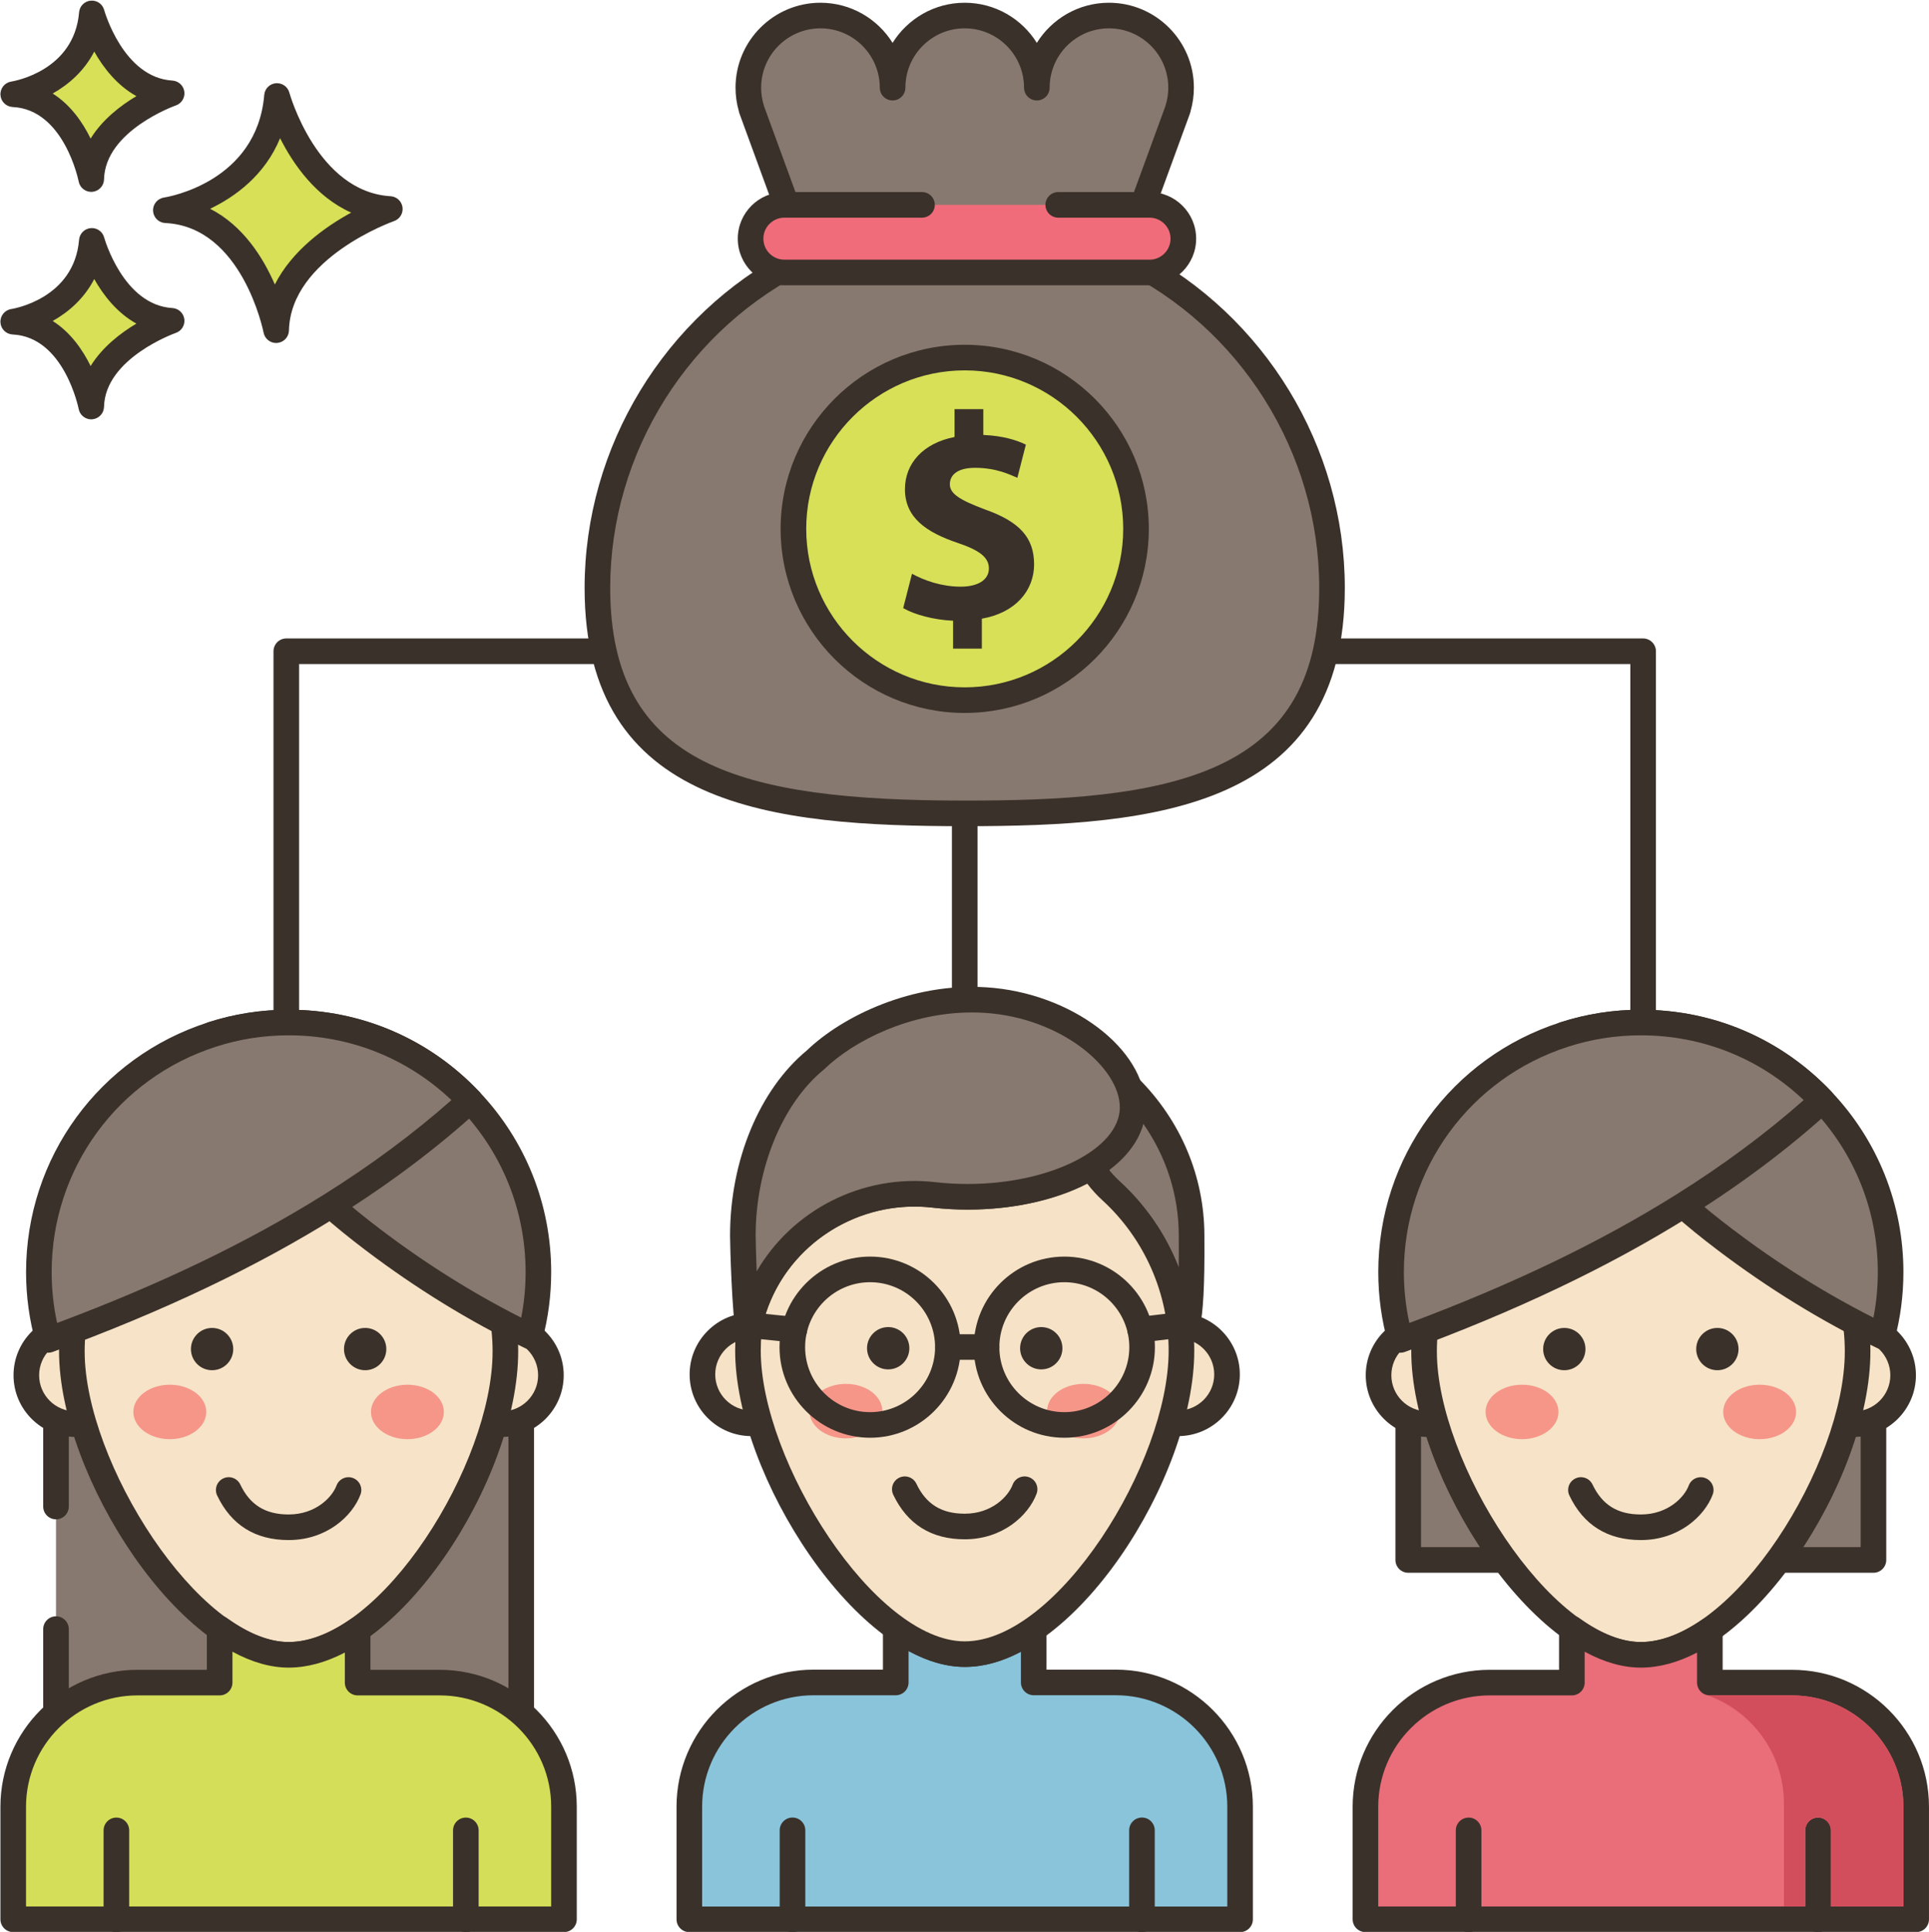 <?xml version="1.0" encoding="UTF-8"?>
<!DOCTYPE svg PUBLIC '-//W3C//DTD SVG 1.0//EN'
          'http://www.w3.org/TR/2001/REC-SVG-20010904/DTD/svg10.dtd'>
<svg height="452.8" preserveAspectRatio="xMidYMid meet" version="1.0" viewBox="29.9 29.5 452.1 452.8" width="452.1" xmlns="http://www.w3.org/2000/svg" xmlns:xlink="http://www.w3.org/1999/xlink" zoomAndPan="magnify"
><g
  ><g
    ><path d="M94.822,51.998c0,0,6.816,25.318,26.444,26.492c0,0-26.2,9.05-26.642,28.404 c0,0-5.158-27.145-25.851-28.118C68.774,78.776,92.874,75.124,94.822,51.998z" fill="#D7E057"
    /></g
    ><g
    ><path d="M94.622,109.892c-1.425,0-2.67-1.013-2.944-2.435c-0.048-0.248-4.99-24.834-23.046-25.684 c-1.542-0.074-2.776-1.302-2.856-2.842c-0.08-1.542,1.022-2.891,2.546-3.122c0.883-0.139,21.788-3.634,23.509-24.066 c0.122-1.45,1.268-2.602,2.718-2.733c1.462-0.118,2.786,0.798,3.166,2.201c0.063,0.232,6.518,23.252,23.728,24.282 c1.429,0.086,2.595,1.168,2.792,2.584c0.196,1.416-0.638,2.776-1.987,3.246c-0.242,0.084-24.236,8.62-24.626,25.638 c-0.036,1.534-1.221,2.792-2.75,2.918C94.79,109.89,94.706,109.892,94.622,109.892z M79.14,78.434 c7.756,3.938,12.46,11.492,15.174,17.752c4.053-8.042,11.884-13.574,17.898-16.854c-8.269-3.684-13.566-11.302-16.668-17.443 C91.958,70.608,85,75.624,79.14,78.434z" fill="#3A312A"
    /></g
    ><g
    ><path d="M51.426,85.958c0,0,4.822,17.908,18.704,18.738c0,0-18.532,6.402-18.844,20.09 c0,0-3.648-19.2-18.284-19.888C33,104.9,50.048,102.316,51.426,85.958z" fill="#D7E057"
    /></g
    ><g
    ><path d="M51.282,127.788c-1.427,0-2.675-1.014-2.944-2.439c-0.032-0.164-3.408-16.885-15.479-17.452 c-1.542-0.074-2.775-1.302-2.855-2.842c-0.08-1.542,1.021-2.891,2.546-3.122c0.592-0.095,14.728-2.486,15.884-16.229 c0.122-1.452,1.271-2.605,2.72-2.735c1.458-0.131,2.782,0.8,3.164,2.201c0.042,0.158,4.456,15.841,15.988,16.53 c1.428,0.086,2.598,1.168,2.792,2.586c0.196,1.418-0.64,2.776-1.992,3.244c-0.162,0.056-16.563,5.904-16.826,17.324 c-0.035,1.534-1.222,2.794-2.752,2.922C51.448,127.786,51.364,127.788,51.282,127.788L51.282,127.788z M42.246,104.732 c4.214,2.666,7.046,6.79,8.894,10.56c2.752-4.464,7.03-7.744,10.73-9.945c-4.574-2.538-7.769-6.7-9.883-10.446 C49.638,99.472,45.956,102.65,42.246,104.732z" fill="#3A312A"
    /></g
    ><g
    ><path d="M51.426,32.644c0,0,4.822,17.908,18.704,18.74c0,0-18.532,6.401-18.844,20.09c0,0-3.648-19.2-18.284-19.889 C33,51.584,50.048,49.002,51.426,32.644z" fill="#D7E057"
    /></g
    ><g
    ><path d="M51.282,74.472c-1.427,0-2.675-1.015-2.944-2.44C48.306,71.868,44.93,55.15,32.86,54.58 c-1.54-0.074-2.773-1.302-2.854-2.842c-0.08-1.542,1.021-2.89,2.546-3.122c0.592-0.094,14.728-2.486,15.884-16.228 c0.122-1.452,1.271-2.606,2.72-2.736c1.458-0.132,2.782,0.8,3.164,2.204c0.042,0.158,4.456,15.84,15.988,16.53 c1.428,0.086,2.598,1.168,2.792,2.586c0.196,1.418-0.638,2.775-1.992,3.243c-0.162,0.057-16.563,5.906-16.825,17.324 c-0.036,1.534-1.223,2.794-2.753,2.922C51.448,74.47,51.364,74.472,51.282,74.472z M42.246,51.418 c4.212,2.666,7.046,6.788,8.894,10.561c2.752-4.464,7.032-7.744,10.73-9.946c-4.574-2.54-7.769-6.7-9.883-10.448 C49.64,46.158,45.956,49.334,42.246,51.418z" fill="#3A312A"
    /></g
    ><g
    ><path d="M415,272.142c-1.658,0-3-1.343-3-3v-84H100v84c0,1.657-1.342,3-3,3s-3-1.343-3-3v-87c0-1.658,1.342-3,3-3 h318c1.657,0,3,1.342,3,3v87C418,270.8,416.657,272.142,415,272.142z" fill="#3A312A"
    /></g
    ><g
    ><path d="M256,272.142c-1.658,0-3-1.343-3-3v-87c0-1.658,1.342-3,3-3s3,1.342,3,3v87 C259,270.8,257.658,272.142,256,272.142z" fill="#3A312A"
    /></g
    ><g
    ><path d="M359.946,321.82H468.98v73.304H359.946V321.82z" fill="#87796F"
    /></g
    ><g
    ><path d="M468.982,398.126H359.948c-1.658,0-3-1.342-3-3V321.82c0-1.658,1.342-3,3-3h109.034c1.658,0,3,1.342,3,3 v73.306C471.982,396.782,470.638,398.126,468.982,398.126z M362.948,392.126h103.034V324.82H362.948V392.126z" fill="#3A312A"
    /></g
    ><g
    ><path d="M375.911,351.832c0,6.326-5.13,11.454-11.46,11.454s-11.46-5.128-11.46-11.454s5.13-11.454,11.46-11.454 S375.911,345.506,375.911,351.832z" fill="#F7E3C7"
    /></g
    ><g
    ><path d="M364.451,366.286c-7.974,0-14.46-6.483-14.46-14.454c0-7.97,6.486-14.454,14.46-14.454 c7.973,0,14.458,6.484,14.458,14.454C378.911,359.802,372.424,366.286,364.451,366.286z M364.451,343.378 c-4.666,0-8.46,3.792-8.46,8.454s3.796,8.454,8.46,8.454s8.458-3.792,8.458-8.454S369.115,343.378,364.451,343.378z" fill="#3A312A"
    /></g
    ><g
    ><path d="M475.936,351.832c0,6.326-5.13,11.454-11.46,11.454s-11.46-5.128-11.46-11.454s5.13-11.454,11.46-11.454 S475.936,345.506,475.936,351.832z" fill="#F7E3C7"
    /></g
    ><g
    ><path d="M464.476,366.286c-7.974,0-14.46-6.483-14.46-14.454c0-7.97,6.486-14.454,14.46-14.454 s14.46,6.484,14.46,14.454C478.936,359.802,472.449,366.286,464.476,366.286z M464.476,343.378c-4.666,0-8.46,3.792-8.46,8.454 s3.794,8.454,8.46,8.454s8.46-3.792,8.46-8.454S469.142,343.378,464.476,343.378z" fill="#3A312A"
    /></g
    ><g
    ><path d="M465.266,346.272c0,28.044-27.022,71.088-50.802,71.088c-22.7,0-50.803-43.044-50.803-71.088 s22.746-50.776,50.803-50.776C442.522,295.496,465.266,318.228,465.266,346.272L465.266,346.272z" fill="#F7E3C7"
    /></g
    ><g
    ><path d="M414.464,420.36c-24.944,0-53.803-44.834-53.803-74.088c0-29.654,24.137-53.778,53.803-53.778 s53.802,24.124,53.802,53.778C468.266,376.2,439.926,420.36,414.464,420.36z M414.464,298.496 c-26.358,0-47.803,21.433-47.803,47.778c0,25.872,26.706,68.088,47.803,68.088c21.701,0,47.802-41.82,47.802-68.088 C462.266,319.928,440.822,298.496,414.464,298.496z" fill="#3A312A"
    /></g
    ><g
    ><path d="M401.486,345.698c0,2.736-2.22,4.956-4.958,4.956s-4.958-2.218-4.958-4.956s2.22-4.956,4.958-4.956 S401.486,342.962,401.486,345.698z" fill="#3A312A"
    /></g
    ><g
    ><path d="M437.36,345.698c0,2.736-2.22,4.956-4.96,4.956c-2.738,0-4.958-2.218-4.958-4.956s2.22-4.956,4.958-4.956 C435.14,340.742,437.36,342.962,437.36,345.698z" fill="#3A312A"
    /></g
    ><g
    ><path d="M395.159,360.434c0,3.523-3.823,6.382-8.542,6.382c-4.718,0-8.542-2.858-8.542-6.382 c0-3.526,3.824-6.382,8.542-6.382C391.336,354.052,395.159,356.908,395.159,360.434z" fill="#F59689"
    /></g
    ><g
    ><path d="M450.852,360.434c0,3.523-3.824,6.382-8.542,6.382s-8.542-2.858-8.542-6.382 c0-3.526,3.824-6.382,8.542-6.382C447.028,354.05,450.852,356.908,450.852,360.434z" fill="#F59689"
    /></g
    ><g
    ><path d="M414.464,390.46c-7.813,0-13.446-3.514-16.746-10.443c-0.712-1.496-0.078-3.286,1.42-3.998 c1.496-0.71,3.286-0.078,3.998,1.42c2.282,4.792,5.88,7.023,11.328,7.023c6.374,0,10.208-4.058,11.228-6.786 c0.582-1.552,2.314-2.338,3.862-1.756c1.552,0.582,2.338,2.311,1.758,3.862C429.384,384.922,423.289,390.46,414.464,390.46z" fill="#3A312A"
    /></g
    ><g
    ><path d="M473.002,327.662c0,5.202-0.679,10.246-1.958,15.046c-13.013-6.27-25.391-13.968-36.856-22.67 c-3.364-2.548-6.676-5.202-9.838-8.014c-3.882-3.404-7.554-7.074-10.866-11.05c-7.204-8.67-12.494-18.63-16.968-29.004 c5.65-1.83,11.68-2.813,17.941-2.813c16.746,0,31.853,7.032,42.526,18.302C466.92,297.94,473.002,312.088,473.002,327.662 L473.002,327.662z" fill="#87796F"
    /></g
    ><g
    ><path d="M471.046,345.708c-0.446,0-0.893-0.1-1.303-0.298c-12.876-6.206-25.449-13.938-37.368-22.981 c-3.802-2.879-7.079-5.551-10.018-8.162c-4.192-3.675-7.958-7.504-11.176-11.372c-6.514-7.838-12.048-17.288-17.418-29.736 c-0.334-0.776-0.326-1.656,0.021-2.426c0.349-0.771,1.004-1.356,1.809-1.618c6.062-1.962,12.41-2.958,18.866-2.958 c17.079,0,32.955,6.834,44.705,19.24c10.858,11.454,16.839,26.462,16.839,42.264c0,5.372-0.692,10.694-2.059,15.818 c-0.229,0.863-0.834,1.58-1.646,1.954C471.9,345.618,471.474,345.708,471.046,345.708z M400.646,273.894 c4.704,10.382,9.558,18.438,15.146,25.162c3.019,3.624,6.564,7.228,10.536,10.71c2.836,2.521,5.994,5.094,9.673,7.878 c10.558,8.012,21.636,14.964,32.976,20.693c0.682-3.496,1.028-7.075,1.028-10.678c0-14.258-5.396-27.802-15.194-38.138 c-10.606-11.2-24.937-17.366-40.35-17.366C409.762,272.158,405.128,272.742,400.646,273.894L400.646,273.894z" fill="#3A312A"
    /></g
    ><g
    ><path d="M456.986,287.462c-10.07,9.179-21.03,17.299-32.636,24.563c-20.576,12.89-43.143,23.06-66.236,31.53 c-1.428-5.055-2.189-10.385-2.189-15.893c0-26.054,17.044-48.13,40.592-55.689c5.649-1.83,11.68-2.813,17.941-2.813 C431.205,269.158,446.312,276.19,456.986,287.462L456.986,287.462z" fill="#87796F"
    /></g
    ><g
    ><path d="M358.115,346.554c-0.47,0-0.938-0.11-1.363-0.328c-0.744-0.38-1.297-1.053-1.522-1.856 c-1.528-5.408-2.302-11.03-2.302-16.708c0-26.824,17.149-50.352,42.674-58.548c6.056-1.96,12.404-2.956,18.86-2.956 c17.079,0,32.956,6.834,44.706,19.24c0.554,0.584,0.848,1.368,0.819,2.172c-0.03,0.804-0.382,1.563-0.978,2.108 c-9.75,8.884-20.874,17.258-33.064,24.888c-18.934,11.859-40.782,22.264-66.794,31.804 C358.814,346.494,358.464,346.554,358.115,346.554L358.115,346.554z M414.46,272.158c-5.828,0-11.553,0.898-17.019,2.666 c-23.04,7.398-38.514,28.63-38.514,52.838c0,4.028,0.432,8.024,1.284,11.916c24.243-9.076,44.731-18.936,62.548-30.096 c10.922-6.836,20.954-14.274,29.87-22.141C442.278,277.526,428.84,272.158,414.46,272.158L414.46,272.158z" fill="#3A312A"
    /></g
    ><g
    ><path d="M479,452.969v26.378H349.92v-26.378c0-16.074,13.042-29.097,29.136-29.097h19.242V411.2 c5.416,3.872,10.93,6.16,16.172,6.16c5.338,0,10.832-2.17,16.172-5.848v12.357h19.242C465.976,423.87,478.999,436.894,479,452.969 L479,452.969z" fill="#EA6D7A"
    /></g
    ><g
    ><path d="M479,482.346H349.92c-1.658,0-3-1.342-3-3v-26.38c0-17.698,14.416-32.097,32.136-32.097h16.242v-9.67 c0-1.124,0.628-2.154,1.628-2.668s2.202-0.426,3.115,0.228c5.2,3.717,10.053,5.601,14.427,5.601c4.476,0,9.346-1.79,14.47-5.318 c0.918-0.632,2.11-0.702,3.096-0.184c0.986,0.518,1.604,1.54,1.604,2.656v9.357h16.242c17.71,0,32.117,14.398,32.117,32.097v26.38 C482,481.005,480.657,482.346,479,482.346z M352.92,476.346H476v-23.38c0-14.391-11.717-26.097-26.118-26.097H430.64 c-1.658,0-3-1.342-3-3v-7.044c-4.51,2.346-8.922,3.532-13.172,3.532c-4.204,0-8.618-1.252-13.17-3.729v7.24c0,1.658-1.343,3-3,3 h-19.242c-14.412,0-26.136,11.708-26.136,26.097V476.346z" fill="#3A312A"
    /></g
    ><g
    ><path d="M374.098,482.358c-1.658,0-3-1.342-3-3v-20.85c0-1.658,1.342-3,3-3s3,1.342,3,3v20.85 C377.098,481.014,375.756,482.358,374.098,482.358z" fill="#3A312A"
    /></g
    ><g
    ><path d="M455.997,482.358c-1.657,0-3-1.342-3-3v-20.85c0-1.658,1.343-3,3-3c1.658,0,3,1.342,3,3v20.85 C458.997,481.014,457.656,482.358,455.997,482.358z" fill="#3A312A"
    /></g
    ><g
    ><path d="M43.026,411.332v47.814h109.036V321.82H43.026v60.78V411.332z" fill="#87796F"
    /></g
    ><g
    ><path d="M152.062,462.146H43.026c-1.657,0-3-1.342-3-3v-47.814c0-1.658,1.343-3,3-3c1.658,0,3,1.342,3,3v44.814 h103.036V324.82H46.026v57.78c0,1.657-1.342,3-3,3c-1.657,0-3-1.343-3-3v-60.78c0-1.658,1.343-3,3-3h109.036c1.658,0,3,1.342,3,3 v137.326C155.062,460.804,153.718,462.146,152.062,462.146z" fill="#3A312A"
    /></g
    ><g
    ><path d="M58.992,351.832c0,6.326-5.131,11.454-11.46,11.454c-6.328,0-11.461-5.128-11.461-11.454 s5.131-11.454,11.461-11.454C53.862,340.378,58.992,345.506,58.992,351.832z" fill="#F7E3C7"
    /></g
    ><g
    ><path d="M47.532,366.286c-7.975,0-14.461-6.483-14.461-14.454c0-7.97,6.486-14.454,14.461-14.454 c7.974,0,14.46,6.484,14.46,14.454C61.992,359.802,55.506,366.286,47.532,366.286z M47.532,343.378 c-4.666,0-8.461,3.792-8.461,8.454s3.795,8.454,8.461,8.454s8.46-3.792,8.46-8.454S52.198,343.378,47.532,343.378z" fill="#3A312A"
    /></g
    ><g
    ><path d="M159.016,351.832c0,6.326-5.13,11.454-11.46,11.454s-11.46-5.128-11.46-11.454s5.13-11.454,11.46-11.454 S159.016,345.506,159.016,351.832z" fill="#F7E3C7"
    /></g
    ><g
    ><path d="M147.556,366.286c-7.974,0-14.46-6.483-14.46-14.454c0-7.97,6.486-14.454,14.46-14.454 s14.46,6.484,14.46,14.454C162.016,359.802,155.53,366.286,147.556,366.286z M147.556,343.378c-4.664,0-8.46,3.792-8.46,8.454 s3.794,8.454,8.46,8.454s8.46-3.792,8.46-8.454S152.222,343.378,147.556,343.378z" fill="#3A312A"
    /></g
    ><g
    ><path d="M148.348,346.272c0,28.044-27.021,71.088-50.804,71.088c-22.7,0-50.802-43.044-50.802-71.088 s22.745-50.776,50.802-50.776C125.602,295.496,148.348,318.228,148.348,346.272L148.348,346.272z" fill="#F7E3C7"
    /></g
    ><g
    ><path d="M97.544,420.36c-24.944,0-53.802-44.834-53.802-74.088c0-29.654,24.136-53.778,53.802-53.778 s53.804,24.124,53.804,53.778C151.348,376.2,123.006,420.36,97.544,420.36z M97.544,298.496c-26.358,0-47.802,21.433-47.802,47.778 c0,25.872,26.703,68.088,47.802,68.088c21.702,0,47.804-41.82,47.804-68.088C145.348,319.928,123.904,298.496,97.544,298.496z" fill="#3A312A"
    /></g
    ><g
    ><path d="M84.566,345.698c0,2.736-2.22,4.956-4.958,4.956c-2.737,0-4.958-2.218-4.958-4.956s2.221-4.956,4.958-4.956 C82.346,340.742,84.566,342.962,84.566,345.698z" fill="#3A312A"
    /></g
    ><g
    ><path d="M120.44,345.698c0,2.736-2.22,4.956-4.958,4.956c-2.737,0-4.958-2.218-4.958-4.956s2.221-4.956,4.958-4.956 C118.22,340.742,120.44,342.962,120.44,345.698z" fill="#3A312A"
    /></g
    ><g
    ><path d="M78.24,360.434c0,3.523-3.824,6.382-8.543,6.382c-4.718,0-8.542-2.858-8.542-6.382 c0-3.526,3.824-6.382,8.542-6.382C74.416,354.052,78.24,356.908,78.24,360.434z" fill="#F59689"
    /></g
    ><g
    ><path d="M133.932,360.434c0,3.523-3.824,6.382-8.542,6.382s-8.542-2.858-8.542-6.382 c0-3.526,3.824-6.382,8.542-6.382C130.108,354.05,133.932,356.908,133.932,360.434z" fill="#F59689"
    /></g
    ><g
    ><path d="M97.544,390.46c-7.813,0-13.446-3.514-16.746-10.443c-0.712-1.496-0.076-3.286,1.418-3.998 c1.498-0.71,3.288-0.078,4,1.42c2.282,4.792,5.88,7.023,11.328,7.023c6.374,0,10.208-4.058,11.228-6.786 c0.584-1.552,2.316-2.338,3.862-1.756c1.552,0.582,2.338,2.311,1.756,3.862C112.464,384.922,106.37,390.46,97.544,390.46z" fill="#3A312A"
    /></g
    ><g
    ><path d="M156.082,327.662c0,5.202-0.679,10.246-1.956,15.046c-13.013-6.27-25.391-13.968-36.858-22.67 c-3.364-2.548-6.676-5.202-9.838-8.014c-3.882-3.404-7.554-7.074-10.864-11.05c-7.204-8.67-12.494-18.63-16.968-29.004 c5.65-1.83,11.678-2.813,17.942-2.813c16.746,0,31.854,7.032,42.527,18.302C150,297.94,156.082,312.088,156.082,327.662 L156.082,327.662z" fill="#87796F"
    /></g
    ><g
    ><path d="M154.126,345.708c-0.446,0-0.891-0.1-1.302-0.298c-12.877-6.204-25.448-13.936-37.368-22.981 c-3.809-2.885-7.086-5.555-10.019-8.162c-4.191-3.675-7.958-7.504-11.176-11.372c-6.514-7.84-12.048-17.288-17.418-29.736 c-0.334-0.776-0.326-1.656,0.022-2.426c0.348-0.771,1.006-1.356,1.808-1.618c6.062-1.962,12.41-2.958,18.866-2.958 c17.08,0,32.956,6.834,44.706,19.24c10.857,11.454,16.838,26.462,16.838,42.264c0,5.376-0.692,10.698-2.059,15.82 c-0.229,0.864-0.834,1.58-1.646,1.954C154.98,345.618,154.552,345.708,154.126,345.708z M83.728,273.894 c4.702,10.38,9.557,18.436,15.146,25.162c3.018,3.624,6.563,7.228,10.536,10.71c2.83,2.516,5.987,5.088,9.672,7.878 c10.56,8.014,21.636,14.964,32.976,20.693c0.683-3.493,1.028-7.071,1.028-10.678c0-14.258-5.396-27.802-15.194-38.138 c-10.605-11.2-24.936-17.366-40.35-17.366C92.84,272.158,88.208,272.742,83.728,273.894L83.728,273.894z" fill="#3A312A"
    /></g
    ><g
    ><path d="M140.066,287.462c-10.069,9.179-21.031,17.299-32.636,24.563c-20.576,12.89-43.142,23.06-66.236,31.53 c-1.428-5.055-2.189-10.385-2.189-15.893c0-26.054,17.042-48.13,40.592-55.689c5.65-1.83,11.678-2.813,17.942-2.813 C114.286,269.158,129.392,276.19,140.066,287.462z" fill="#87796F"
    /></g
    ><g
    ><path d="M41.196,346.554c-0.47,0-0.938-0.11-1.363-0.328c-0.744-0.38-1.296-1.053-1.522-1.856 c-1.527-5.408-2.302-11.03-2.302-16.708c0-26.824,17.15-50.352,42.674-58.548c6.054-1.96,12.402-2.956,18.858-2.956 c17.08,0,32.956,6.834,44.706,19.24c0.554,0.584,0.848,1.368,0.819,2.172c-0.029,0.804-0.382,1.563-0.978,2.108 c-9.748,8.882-20.872,17.256-33.064,24.888C90.088,326.428,68.24,336.83,42.23,346.37 C41.894,346.494,41.544,346.554,41.196,346.554L41.196,346.554z M97.54,272.158c-5.828,0-11.553,0.898-17.019,2.666 c-23.04,7.396-38.516,28.63-38.516,52.838c0,4.028,0.432,8.024,1.284,11.916c24.244-9.076,44.729-18.936,62.548-30.096 c10.924-6.836,20.958-14.276,29.87-22.141C125.358,277.526,111.92,272.158,97.54,272.158z" fill="#3A312A"
    /></g
    ><g
    ><path d="M162.08,452.969v26.378H33v-26.378c0-16.074,13.042-29.097,29.136-29.097h19.242V411.2 c5.416,3.872,10.93,6.16,16.172,6.16c5.338,0,10.834-2.17,16.172-5.848v12.357h19.242 C149.056,423.87,162.08,436.894,162.08,452.969z" fill="#D5DE58"
    /></g
    ><g
    ><path d="M162.08,482.346H33c-1.658,0-3-1.342-3-3v-26.38c0-17.698,14.416-32.097,32.136-32.097h16.242v-9.67 c0-1.124,0.628-2.154,1.628-2.668s2.202-0.426,3.116,0.228c5.199,3.717,10.052,5.601,14.426,5.601c4.476,0,9.346-1.79,14.47-5.318 c0.916-0.632,2.11-0.702,3.096-0.184c0.986,0.518,1.604,1.54,1.604,2.656v9.357h16.242c17.71,0,32.118,14.398,32.118,32.097v26.38 C165.08,481.005,163.738,482.346,162.08,482.346z M36,476.346h123.08v-23.38c0-14.391-11.717-26.097-26.118-26.097H113.72 c-1.658,0-3-1.342-3-3v-7.044c-4.51,2.346-8.922,3.532-13.172,3.532c-4.204,0-8.618-1.252-13.17-3.729v7.24c0,1.658-1.342,3-3,3 H62.136C47.724,426.87,36,438.578,36,452.967V476.346z" fill="#3A312A"
    /></g
    ><g
    ><path d="M57.178,482.358c-1.658,0-3-1.342-3-3v-20.85c0-1.658,1.342-3,3-3s3,1.342,3,3v20.85 C60.178,481.014,58.836,482.358,57.178,482.358z" fill="#3A312A"
    /></g
    ><g
    ><path d="M139.078,482.358c-1.658,0-3-1.342-3-3v-20.85c0-1.658,1.342-3,3-3c1.657,0,3,1.342,3,3v20.85 C142.078,481.014,140.736,482.358,139.078,482.358z" fill="#3A312A"
    /></g
    ><g
    ><path d="M320.541,479.354v-26.394c0-16.087-13.037-29.127-29.123-29.127h-19.242v-12.506 c-5.322,3.69-10.83,5.866-16.174,5.866c-5.126,0-10.536-2.2-15.836-5.932h-0.326v12.571h-19.254 c-16.086,0-29.124,13.038-29.124,29.127v26.394H320.541z" fill="#89C4DB"
    /></g
    ><g
    ><path d="M320.539,482.354H191.46c-1.658,0-3-1.342-3-3v-26.394c0-17.715,14.41-32.127,32.124-32.127h16.254v-9.571 c0-1.658,1.342-3,3-3h0.326c0.618,0,1.222,0.191,1.728,0.548c5.074,3.573,9.82,5.384,14.108,5.384 c4.492,0,9.359-1.794,14.464-5.334c0.918-0.636,2.114-0.71,3.1-0.192c0.99,0.519,1.608,1.54,1.608,2.658v9.506h16.242 c17.712,0,32.123,14.412,32.123,32.127v26.394C323.539,481.01,322.198,482.354,320.539,482.354L320.539,482.354z M194.46,476.354 h123.079v-23.394c0-14.406-11.718-26.127-26.123-26.127h-19.242c-1.658,0-3-1.342-3-3v-7.176c-8.94,4.67-17.185,4.794-26.336-0.19 v7.369c0,1.657-1.342,3-3,3h-19.254c-14.406,0-26.124,11.72-26.124,26.126V476.354z" fill="#3A312A"
    /></g
    ><g
    ><path d="M217.45,351.636c0,6.329-5.131,11.46-11.461,11.46c-6.329,0-11.46-5.131-11.46-11.46 c0-6.33,5.131-11.461,11.46-11.461C212.32,340.176,217.45,345.308,217.45,351.636z" fill="#F6E2C6"
    /></g
    ><g
    ><path d="M205.99,366.096c-7.975,0-14.461-6.486-14.461-14.458c0-7.975,6.486-14.46,14.461-14.46 c7.974,0,14.46,6.487,14.46,14.46C220.45,359.61,213.962,366.096,205.99,366.096z M205.99,343.176 c-4.664,0-8.461,3.797-8.461,8.461c0,4.663,3.795,8.458,8.461,8.458c4.665,0,8.46-3.795,8.46-8.458 C214.45,346.972,210.654,343.176,205.99,343.176z" fill="#3A312A"
    /></g
    ><g
    ><path d="M317.476,351.636c0,6.329-5.13,11.46-11.46,11.46s-11.46-5.131-11.46-11.46 c0-6.33,5.132-11.461,11.46-11.461S317.476,345.308,317.476,351.636z" fill="#F6E2C6"
    /></g
    ><g
    ><path d="M306.016,366.096c-7.975,0-14.46-6.486-14.46-14.458c0-7.975,6.485-14.46,14.46-14.46 c7.974,0,14.46,6.487,14.46,14.46C320.476,359.61,313.99,366.096,306.016,366.096z M306.016,343.176 c-4.666,0-8.46,3.797-8.46,8.461c0,4.663,3.794,8.458,8.46,8.458s8.46-3.795,8.46-8.458 C314.476,346.972,310.68,343.176,306.016,343.176z" fill="#3A312A"
    /></g
    ><g
    ><path d="M307.304,341.564c-0.232,0.088-0.532,0.184-0.666,0.368c-1.064-13.16-7.141-24.91-16.34-33.316 c-1.836-1.682-3.402-3.594-4.658-5.682c6.048-3.692,9.72-8.561,9.72-13.895c0-1.576-0.29-3.17-0.84-4.744 c9.072,9.044,14.648,21.307,14.648,34.814C309.17,320.848,309.478,340.772,307.304,341.564L307.304,341.564z" fill="#87796F"
    /></g
    ><g
    ><path d="M306.638,344.932c-0.272,0-0.548-0.038-0.818-0.114c-1.206-0.34-2.072-1.396-2.172-2.645 c-0.972-12.04-6.432-23.172-15.372-31.342c-2.044-1.872-3.794-4.008-5.204-6.348c-0.85-1.414-0.401-3.248,1.009-4.108 c5.342-3.26,8.283-7.286,8.283-11.334c0-1.214-0.226-2.478-0.672-3.754c-0.46-1.319,0.051-2.784,1.234-3.527 c1.182-0.744,2.724-0.572,3.716,0.413c10.014,9.984,15.53,23.103,15.53,36.938l0.004,0.605c0.166,22.948-1.648,23.868-3.771,24.643 C307.892,344.73,307.272,344.932,306.638,344.932L306.638,344.932z M309.056,343.708c0,0.002-0.002,0.002-0.002,0.002 L309.056,343.708z M289.83,303.722c0.754,0.954,1.588,1.85,2.496,2.682c6.165,5.636,10.863,12.526,13.827,20.138 c0.03-1.96,0.04-4.208,0.021-6.784l-0.004-0.647c0-9.44-2.912-18.508-8.322-26.224C296.772,296.866,294.028,300.58,289.83,303.722z" fill="#3A312A"
    /></g
    ><g
    ><path d="M215.638,482.356c-1.658,0-3-1.342-3-3v-20.86c0-1.657,1.342-3,3-3s3,1.343,3,3v20.86 C218.638,481.012,217.296,482.356,215.638,482.356L215.638,482.356z" fill="#3A312A"
    /></g
    ><g
    ><path d="M297.54,482.356c-1.658,0-3-1.342-3-3v-20.86c0-1.657,1.342-3,3-3c1.657,0,2.999,1.343,2.999,3v20.86 C300.539,481.012,299.196,482.356,297.54,482.356L297.54,482.356z" fill="#3A312A"
    /></g
    ><g
    ><path d="M306.8,346.076c0,28.05-27.016,71.126-50.796,71.126c-22.706,0-50.804-43.074-50.804-71.126 c0-1.488,0.067-2.956,0.182-4.406c0.02-0.212,0.04-0.426,0.068-0.638c0.184-1.516,0.579-3.15,1.149-4.85 c5.864-17.692,23.614-28.736,42.128-26.631c2.58,0.301,5.246,0.454,7.982,0.454c11.518,0,21.855-2.733,28.928-7.063 c1.256,2.078,2.822,3.99,4.658,5.662C300.442,317.892,306.8,331.236,306.8,346.076z" fill="#F6E2C6"
    /></g
    ><g
    ><path d="M256.006,420.202c-24.946,0-53.804-44.857-53.804-74.126c0-1.492,0.063-3.056,0.191-4.646 c0.026-0.292,0.05-0.549,0.086-0.807c0.196-1.624,0.628-3.454,1.276-5.394c6.256-18.876,25.304-30.94,45.312-28.658 c2.492,0.29,5.061,0.436,7.643,0.436c10.514,0,20.488-2.413,27.361-6.621c0.681-0.418,1.505-0.547,2.276-0.356 c0.776,0.188,1.444,0.678,1.858,1.362c1.122,1.852,2.504,3.533,4.111,4.998c11.114,10.17,17.484,24.634,17.484,39.688 C309.8,376.018,281.464,420.202,256.006,420.202L256.006,420.202z M244.218,312.296c-15.606,0-29.832,9.94-34.77,24.83 c-0.524,1.563-0.866,2.994-1.019,4.267c-0.03,0.216-0.044,0.384-0.06,0.552c-0.112,1.397-0.17,2.798-0.17,4.132 c0,25.886,26.705,68.126,47.804,68.126c21.698,0,47.794-41.842,47.794-68.126c0-13.374-5.66-26.226-15.528-35.258 c-1.31-1.192-2.504-2.502-3.567-3.914c-7.576,3.897-17.595,6.102-27.994,6.102c-2.813,0-5.614-0.159-8.328-0.476 C246.988,312.374,245.598,312.296,244.218,312.296L244.218,312.296z" fill="#3A312A"
    /></g
    ><g
    ><path d="M243.024,345.5c0,2.738-2.22,4.958-4.958,4.958c-2.737,0-4.958-2.22-4.958-4.958 c0-2.737,2.221-4.958,4.958-4.958C240.804,340.54,243.024,342.762,243.024,345.5L243.024,345.5z" fill="#3A312A"
    /></g
    ><g
    ><path d="M278.898,345.5c0,2.738-2.22,4.958-4.958,4.958c-2.737,0-4.958-2.22-4.958-4.958 c0-2.737,2.221-4.958,4.958-4.958C276.678,340.542,278.898,342.762,278.898,345.5z" fill="#3A312A"
    /></g
    ><g
    ><path d="M236.698,360.242c0,3.526-3.823,6.386-8.542,6.386c-4.718,0-8.542-2.857-8.542-6.386 c0-3.526,3.824-6.386,8.542-6.386C232.874,353.856,236.698,356.716,236.698,360.242z" fill="#F59689"
    /></g
    ><g
    ><path d="M292.39,360.242c0,3.526-3.824,6.386-8.542,6.386s-8.542-2.857-8.542-6.386 c0-3.526,3.824-6.386,8.542-6.386S292.39,356.716,292.39,360.242z" fill="#F59689"
    /></g
    ><g fill="#3A312A"
    ><path d="M256,390.282c-7.813,0-13.446-3.514-16.748-10.448c-0.712-1.496-0.078-3.286,1.418-4 c1.5-0.708,3.286-0.076,4,1.42c2.282,4.794,5.882,7.028,11.33,7.028c6.372,0,10.206-4.06,11.228-6.79 c0.584-1.552,2.316-2.336,3.862-1.756c1.552,0.582,2.338,2.31,1.756,3.862C270.92,384.744,264.826,390.282,256,390.282z"
      /><path d="M233.826,366.48c-11.706,0-21.229-9.524-21.229-21.229c0-11.706,9.524-21.228,21.229-21.228 c11.706,0,21.228,9.523,21.228,21.228C255.054,356.958,245.532,366.48,233.826,366.48z M233.826,330.024 c-8.398,0-15.229,6.83-15.229,15.228c0,8.398,6.832,15.229,15.229,15.229c8.397,0,15.228-6.83,15.228-15.229 C249.054,336.854,242.224,330.024,233.826,330.024z"
      /><path d="M279.348,366.48c-11.704,0-21.228-9.524-21.228-21.229c0-11.706,9.523-21.228,21.228-21.228 c11.706,0,21.228,9.523,21.228,21.228C300.575,356.958,291.052,366.48,279.348,366.48z M279.348,330.024 c-8.397,0-15.228,6.83-15.228,15.228c0,8.398,6.83,15.229,15.228,15.229c8.398,0,15.229-6.83,15.229-15.229 C294.576,336.854,287.746,330.024,279.348,330.024z"
      /><path d="M261.12,348.216h-9.064c-1.658,0-3-1.342-3-3c0-1.657,1.342-3,3-3h9.064c1.657,0,3,1.343,3,3 C264.12,346.874,262.776,348.216,261.12,348.216z"
      /><path d="M216.086,344.16c-0.103,0-0.202-0.006-0.304-0.016l-10.522-1.063c-1.648-0.166-2.85-1.636-2.684-3.286 c0.166-1.649,1.653-2.852,3.285-2.684l10.522,1.062c1.647,0.166,2.85,1.637,2.684,3.286 C218.912,343.006,217.608,344.16,216.086,344.16L216.086,344.16z"
      /><path d="M297.1,344.16c-1.498,0-2.792-1.12-2.974-2.646c-0.196-1.645,0.978-3.139,2.624-3.334l9.355-1.114 c1.642-0.2,3.138,0.978,3.334,2.624c0.196,1.644-0.978,3.138-2.624,3.334l-9.355,1.114 C297.338,344.152,297.218,344.16,297.1,344.16L297.1,344.16z"
    /></g
    ><g
    ><path d="M260.81,263.892c-17.182-1.074-32.384,6.872-39.817,14.054c-11.221,9.218-16.99,25.908-16.99,41.16 c0,2.786,0.492,18.644,1.382,22.567c0.144-1.693,0.576-3.546,1.222-5.491c5.86-17.688,23.614-28.736,42.128-26.626 c2.574,0.294,5.242,0.447,7.979,0.447c21.344,0,38.647-9.384,38.647-20.96C295.358,277.466,279.548,265.064,260.81,263.892 L260.81,263.892z" fill="#87796F"
    /></g
    ><g
    ><path d="M205.382,344.674c-1.39,0-2.612-0.962-2.924-2.336c-1.008-4.447-1.456-21.201-1.456-23.229 c0-17.606,6.892-34.222,17.992-43.402c8.502-8.16,24.737-15.886,42.002-14.806c19.901,1.244,37.361,14.394,37.361,28.144 c0,13.437-18.294,23.96-41.647,23.96c-2.809,0-5.608-0.157-8.318-0.466c-17.2-1.956-33.57,8.382-38.939,24.588 c-0.599,1.809-0.962,3.424-1.08,4.805c-0.126,1.474-1.307,2.636-2.782,2.737C205.52,344.672,205.452,344.674,205.382,344.674 L205.382,344.674z M257.694,266.796c-14.367,0-27.563,6.494-34.619,13.309c-0.059,0.056-0.118,0.109-0.181,0.16 c-9.656,7.93-15.894,23.178-15.894,38.842c0,1.286,0.088,4.634,0.246,8.372c8.31-14.324,24.718-22.864,41.823-20.904 c2.486,0.284,5.057,0.428,7.639,0.428c19.324,0,35.647-8.224,35.647-17.96c0-9.327-13.863-21.038-31.735-22.155 C259.642,266.826,258.666,266.796,257.694,266.796L257.694,266.796z" fill="#3A312A"
    /></g
    ><g
    ><path d="M476,452.967v23.38h-17v-17.84c0-1.66-1.341-3-3-3c-1.66,0-3,1.34-3,3v17.84h-5v-24.141 c0-11.92-7.78-22.04-18.521-25.579c0.36,0.159,0.74,0.239,1.16,0.239h19.24C464.28,426.866,476,438.587,476,452.967z" fill="#D34E5C"
    /></g
    ><g
    ><path d="M293.31,89.696l12.674-34.644h-0.026c0.49-1.582,0.755-3.265,0.755-5.007 c0-9.336-7.568-16.903-16.904-16.903s-16.904,7.567-16.904,16.903c0-9.336-7.567-16.903-16.903-16.903s-16.904,7.567-16.904,16.903 c0-9.336-7.568-16.903-16.904-16.903s-16.903,7.567-16.903,16.903c0,1.742,0.264,3.425,0.754,5.007h-0.028l12.674,34.644 c-28.859,13.9-48.775,43.426-48.775,77.602c0,47.545,38.542,52.845,86.086,52.845s86.086-5.301,86.086-52.845 C342.086,133.122,322.17,103.598,293.31,89.696L293.31,89.696z" fill="#87796F"
    /></g
    ><g
    ><path d="M256,223.142c-45.078,0-89.086-4.313-89.086-55.843c0-33.105,18.768-63.85,48.04-79.086l-11.756-32.13 c-0.068-0.184-0.116-0.372-0.146-0.562c-0.508-1.776-0.764-3.614-0.764-5.475c0-10.976,8.928-19.903,19.903-19.903 c7.124,0,13.387,3.762,16.904,9.405c3.518-5.642,9.78-9.405,16.904-9.405s13.386,3.762,16.903,9.405 c3.517-5.642,9.78-9.405,16.904-9.405c10.976,0,19.904,8.928,19.904,19.903c0,1.864-0.259,3.708-0.769,5.49 c-0.03,0.185-0.076,0.368-0.142,0.546l-11.754,32.13c29.271,15.236,48.04,45.98,48.04,79.086 C345.086,218.83,301.077,223.142,256,223.142z M208.97,54.398l12.538,34.268c0.53,1.448-0.126,3.064-1.516,3.734 c-28.599,13.773-47.078,43.174-47.078,74.899c0,41.688,30.464,49.843,83.086,49.843c21.704,0,43.945-1.006,59.604-8.313 c16.02-7.474,23.482-20.67,23.482-41.532c0-31.726-18.48-61.126-47.078-74.899c-1.39-0.67-2.046-2.286-1.516-3.734l12.539-34.275 c0.017-0.076,0.038-0.15,0.061-0.225c0.412-1.33,0.62-2.716,0.62-4.12c0-7.666-6.238-13.903-13.904-13.903 s-13.904,6.237-13.904,13.903c0,1.658-1.342,3-3,3c-1.657,0-3-1.342-3-3c0-7.666-6.237-13.903-13.903-13.903 c-7.668,0-13.904,6.237-13.904,13.903c0,1.658-1.342,3-3,3s-3-1.342-3-3c0-7.666-6.238-13.903-13.904-13.903 s-13.903,6.237-13.903,13.903c0,1.404,0.208,2.79,0.619,4.118C208.932,54.242,208.954,54.32,208.97,54.398L208.97,54.398z" fill="#3A312A"
    /></g
    ><g
    ><circle cx="256" cy="153.454" fill="#D7E057" r="40.146"
    /></g
    ><g
    ><path d="M256,196.602c-23.792,0-43.146-19.356-43.146-43.148S232.21,110.308,256,110.308 c23.792,0,43.147,19.355,43.147,43.146C299.148,177.246,279.792,196.602,256,196.602z M256,116.308 c-20.482,0-37.146,16.664-37.146,37.146c0,20.484,16.664,37.148,37.146,37.148c20.483,0,37.147-16.664,37.147-37.148 C293.148,132.972,276.484,116.308,256,116.308z" fill="#3A312A"
    /></g
    ><g
    ><path d="M253.274,181.52v-6.534c-4.607-0.206-9.08-1.444-11.693-2.958l2.063-8.048 c2.891,1.582,6.948,3.025,11.418,3.025c3.92,0,6.604-1.514,6.604-4.266c0-2.612-2.202-4.264-7.292-5.984 c-7.36-2.476-12.382-5.916-12.382-12.588c0-6.054,4.264-10.8,11.623-12.244v-6.533h6.742v6.054c4.608,0.206,7.704,1.17,9.975,2.27 l-1.994,7.772c-1.788-0.758-4.954-2.338-9.906-2.338c-4.472,0-5.916,1.926-5.916,3.852c0,2.271,2.408,3.717,8.256,5.916 c8.185,2.891,11.488,6.674,11.488,12.864c0,6.122-4.334,11.35-12.244,12.726v7.017h-6.742V181.52z" fill="#3A312A"
    /></g
    ><g
    ><path d="M245.99,77.516h-32.25c-4.377,0-7.925,3.548-7.925,7.924s3.548,7.924,7.925,7.924h85.575 c4.376,0,7.924-3.548,7.924-7.924s-3.548-7.924-7.924-7.924H277.92H245.99z" fill="#F16C7A"
    /></g
    ><g
    ><path d="M299.316,96.364H213.74c-6.024,0-10.925-4.9-10.925-10.924c0-6.024,4.9-10.924,10.925-10.924h32.25 c1.657,0,3,1.342,3,3c0,1.657-1.343,3-3,3h-32.25c-2.715,0-4.925,2.208-4.925,4.924s2.208,4.924,4.925,4.924h85.575 c2.714,0,4.924-2.208,4.924-4.924s-2.21-4.924-4.924-4.924H277.92c-1.658,0-3-1.343-3-3c0-1.658,1.342-3,3-3h21.397 c6.024,0,10.924,4.899,10.924,10.924C310.241,91.464,305.34,96.364,299.316,96.364L299.316,96.364z" fill="#3A312A"
    /></g
  ></g
></svg
>
